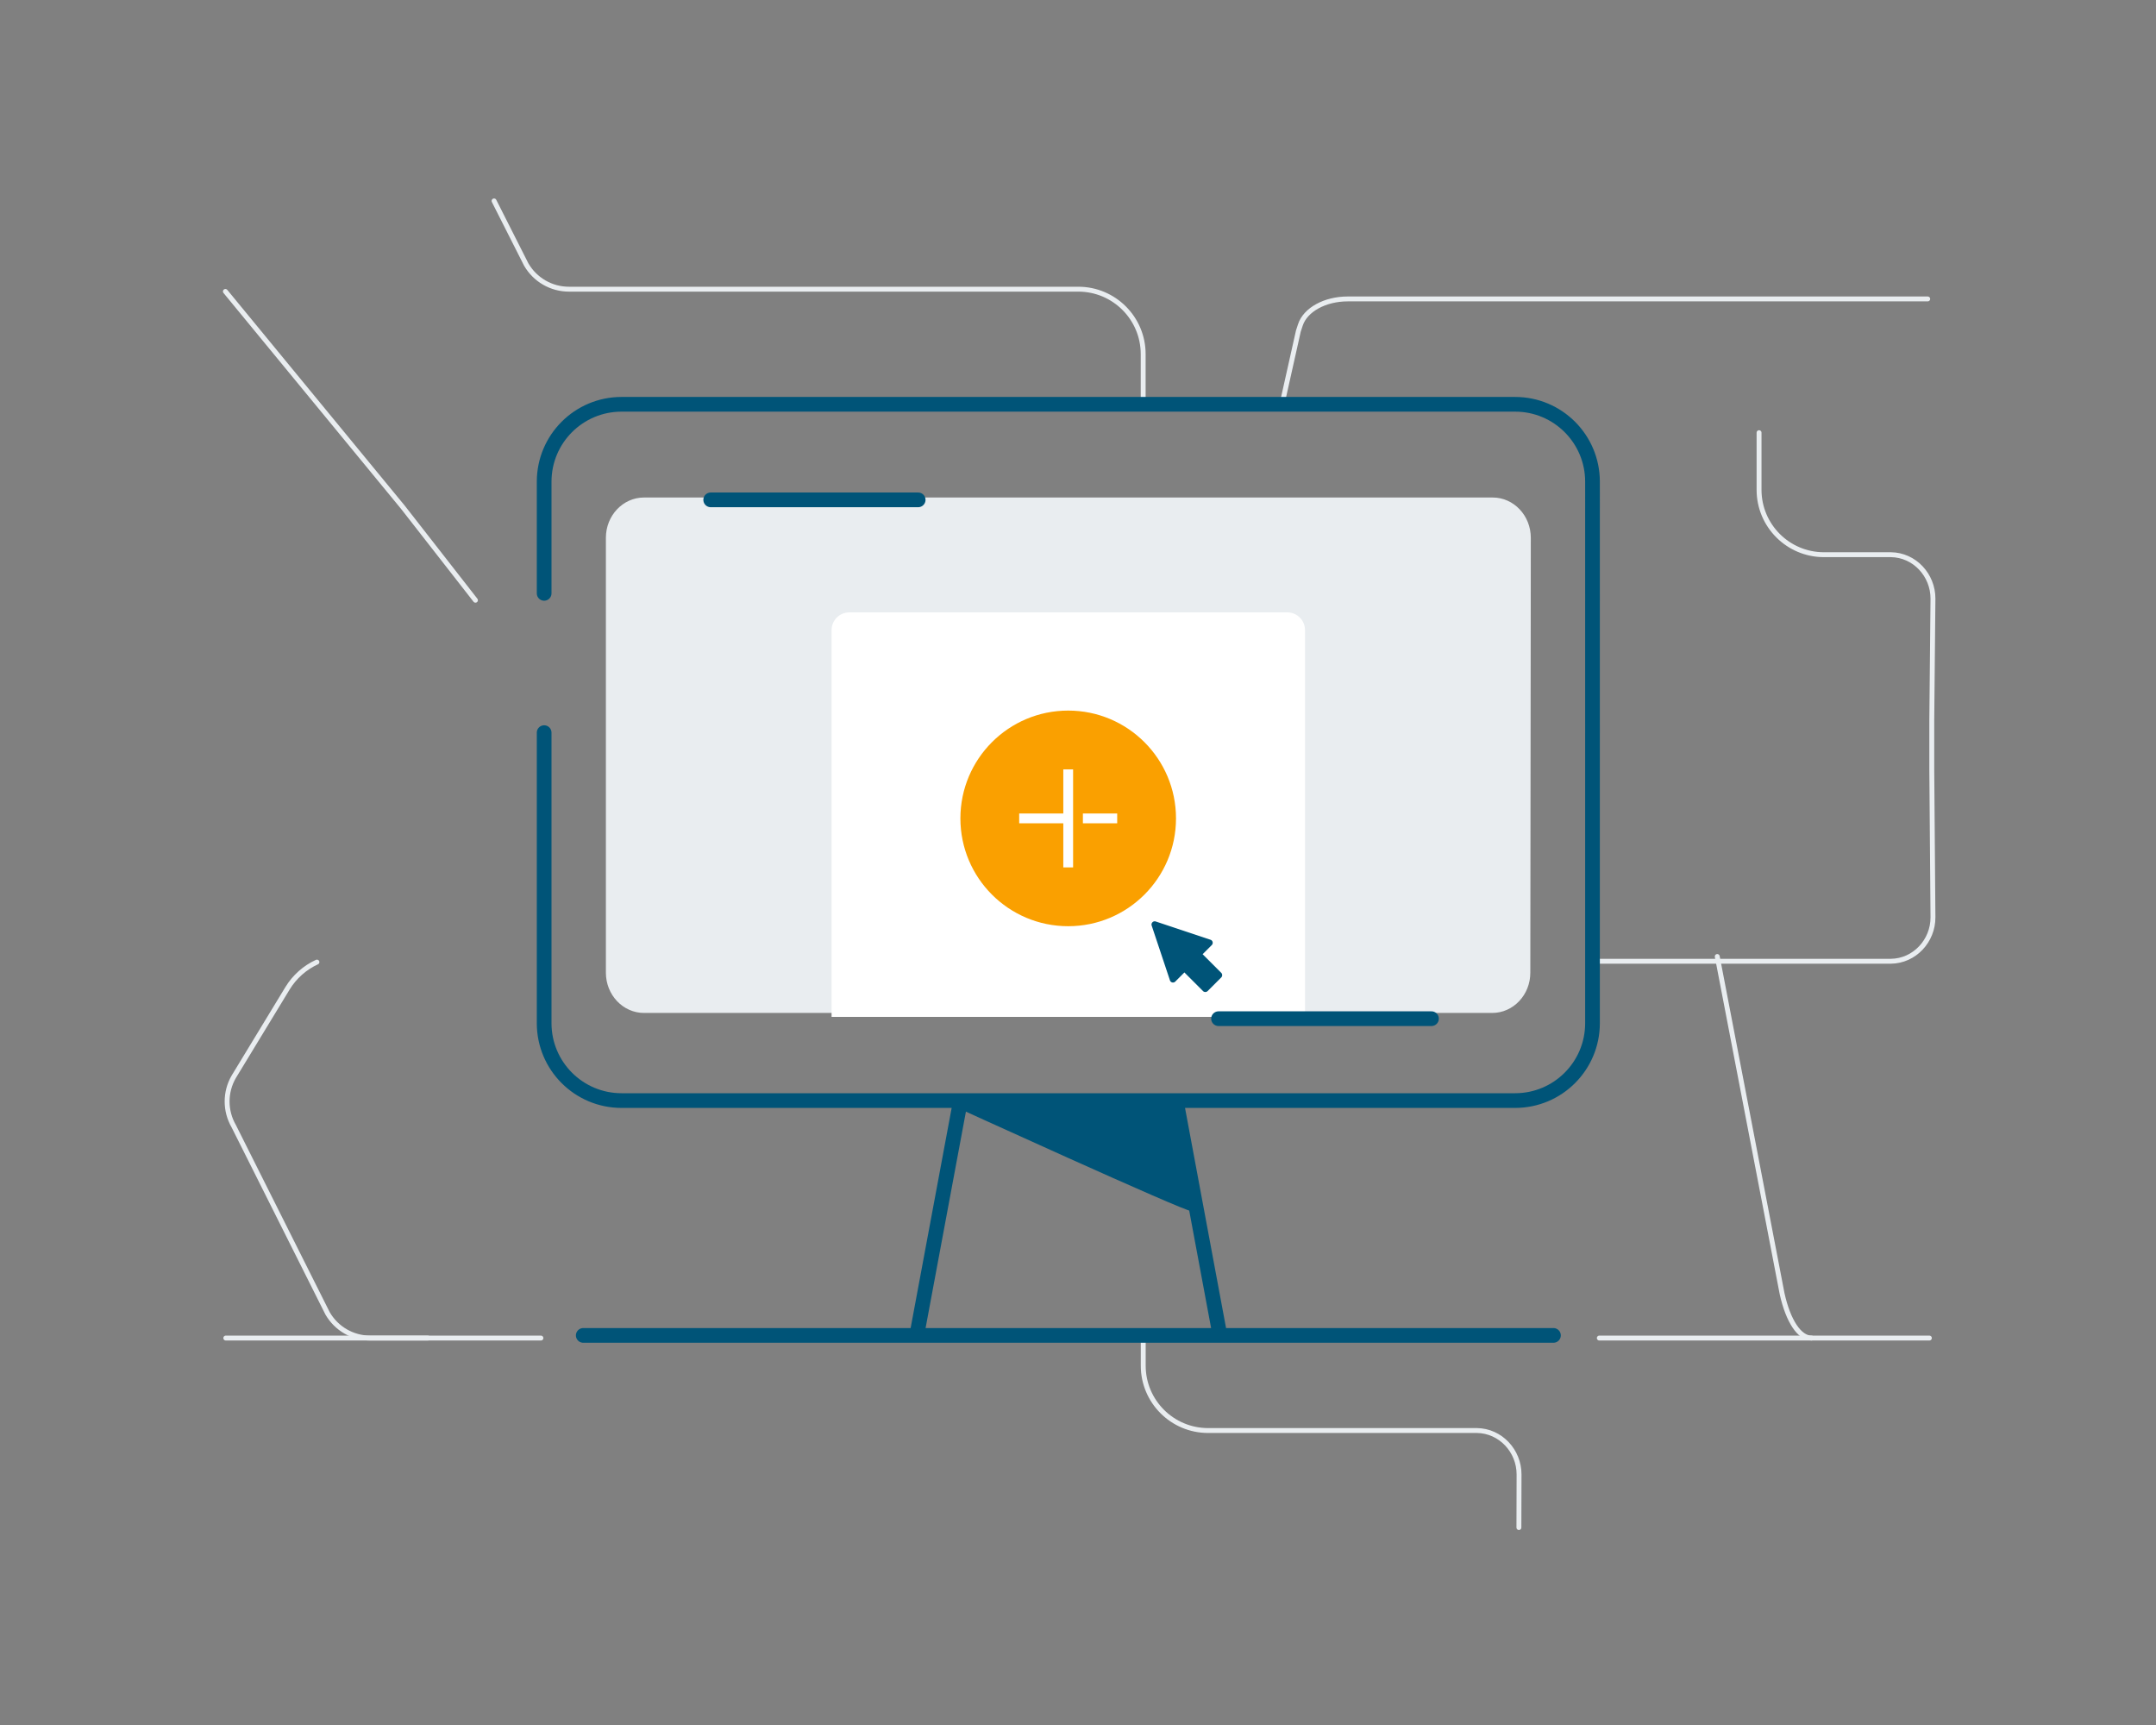 <svg width="440" height="352" fill="none" xmlns="http://www.w3.org/2000/svg"><rect width="100%" height="100%" fill="#808080" stroke="none"/><path d="M326.391 196.15h59.5c4.82-.05 8.62-4.16 8.59-8.98l-.24-30.15v-10.07l.24-24.78c.02-4.82-3.77-8.93-8.59-8.98h-13.66c-7.31 0-13.24-5.93-13.24-13.24V88.29m-49.01 223.42.03-10.83c.01-4.82-3.79-8.91-8.6-8.97h-54.86c-7.31 0-13.24-5.93-13.24-13.24v-5.9m-122.921.27H75.57c-3.6 0-6.92-1.92-8.72-5.04L47.7 229.8c-1.8-3.12-1.8-6.95 0-10.07l10.97-18.05c1.45-2.38 3.56-4.23 6.01-5.36" stroke="#E9EDF0" stroke-miterlimit="10" stroke-linecap="round"/><path d="M393.749 273.04h-24.04c-2.48 0-4.78-3.46-6.02-9.07l-13.23-68.79M100.83 41l6.56 12.97c1.8 3.12 5.12 5.04 8.72 5.04h103.95c7.31 0 13.24 5.93 13.24 13.24v9.69m28.3.69 3.37-15.07.41-1.25c1.02-3.11 5.03-5.31 9.66-5.31h118.37" stroke="#E9EDF0" stroke-miterlimit="10" stroke-linecap="round"/><path d="M131.43 206.2h173.1c4.02 0 7.28-3.45 7.28-7.71l.09-76.05.01-12.69c0-4.27-3.26-7.73-7.28-7.73h-173.2c-4.02 0-7.28 3.46-7.28 7.72v88.75c0 4.25 3.26 7.71 7.28 7.71Z" fill="#E9EDF0" stroke="#E9EDF0" stroke-miterlimit="10" stroke-linecap="round"/><path d="M243.08 247.11c-.89.32-49.34-21.81-49.34-21.81l46.22-1.27 3.12 23.08Z" fill="#005478"/><path d="m195.96 224.91-8.87 47.59h61.88l-8.83-47.37-44.18-.22Zm-76.929 47.59h198m-205.98-123v59.29c0 8.72 7.07 15.79 15.79 15.79h182.37c8.72 0 15.79-7.07 15.79-15.79V98.29c0-8.72-7.07-15.79-15.79-15.79h-182.37c-8.72 0-15.79 7.07-15.79 15.79v22.79m33.99-19.08h42.34" stroke="#005478" stroke-width="3" stroke-miterlimit="10" stroke-linecap="round"/><path d="M266.341 207.5h-96.63v-78.92c0-2 1.62-3.62 3.62-3.62h89.38c2 0 3.62 1.62 3.62 3.62v78.92h.01Z" fill="#fff"/><path d="M218 189c12.15 0 22-9.85 22-22s-9.85-22-22-22-22 9.85-22 22 9.85 22 22 22Z" fill="#FAA000"/><path d="M217 157v9h-9v2h9v9h2v-20h-2Zm4 9h7v2h-7v-2Z" fill="#fff"/><path d="M248.68 207.87h43.46" stroke="#005478" stroke-width="3" stroke-miterlimit="10" stroke-linecap="round"/><path d="m249.235 198.515-3.8-3.8 1.86-1.86a.67.67 0 0 0 .18-.62.64.64 0 0 0-.43-.47l-11.18-3.73a.638.638 0 0 0-.67.16c-.18.18-.24.44-.16.67l3.73 11.18c.07.22.25.38.47.43.22.05.46-.01.62-.18l1.86-1.86 3.8 3.8c.13.13.3.19.47.19.17 0 .34-.06.47-.19l2.79-2.79a.68.68 0 0 0-.01-.93Z" fill="#005478"/><path d="m97.03 122.48-14.79-18.95L46 59.47m280.391 213.57h43.31m-323.621 0H87.3" stroke="#E9EDF0" stroke-miterlimit="10" stroke-linecap="round"/></svg>